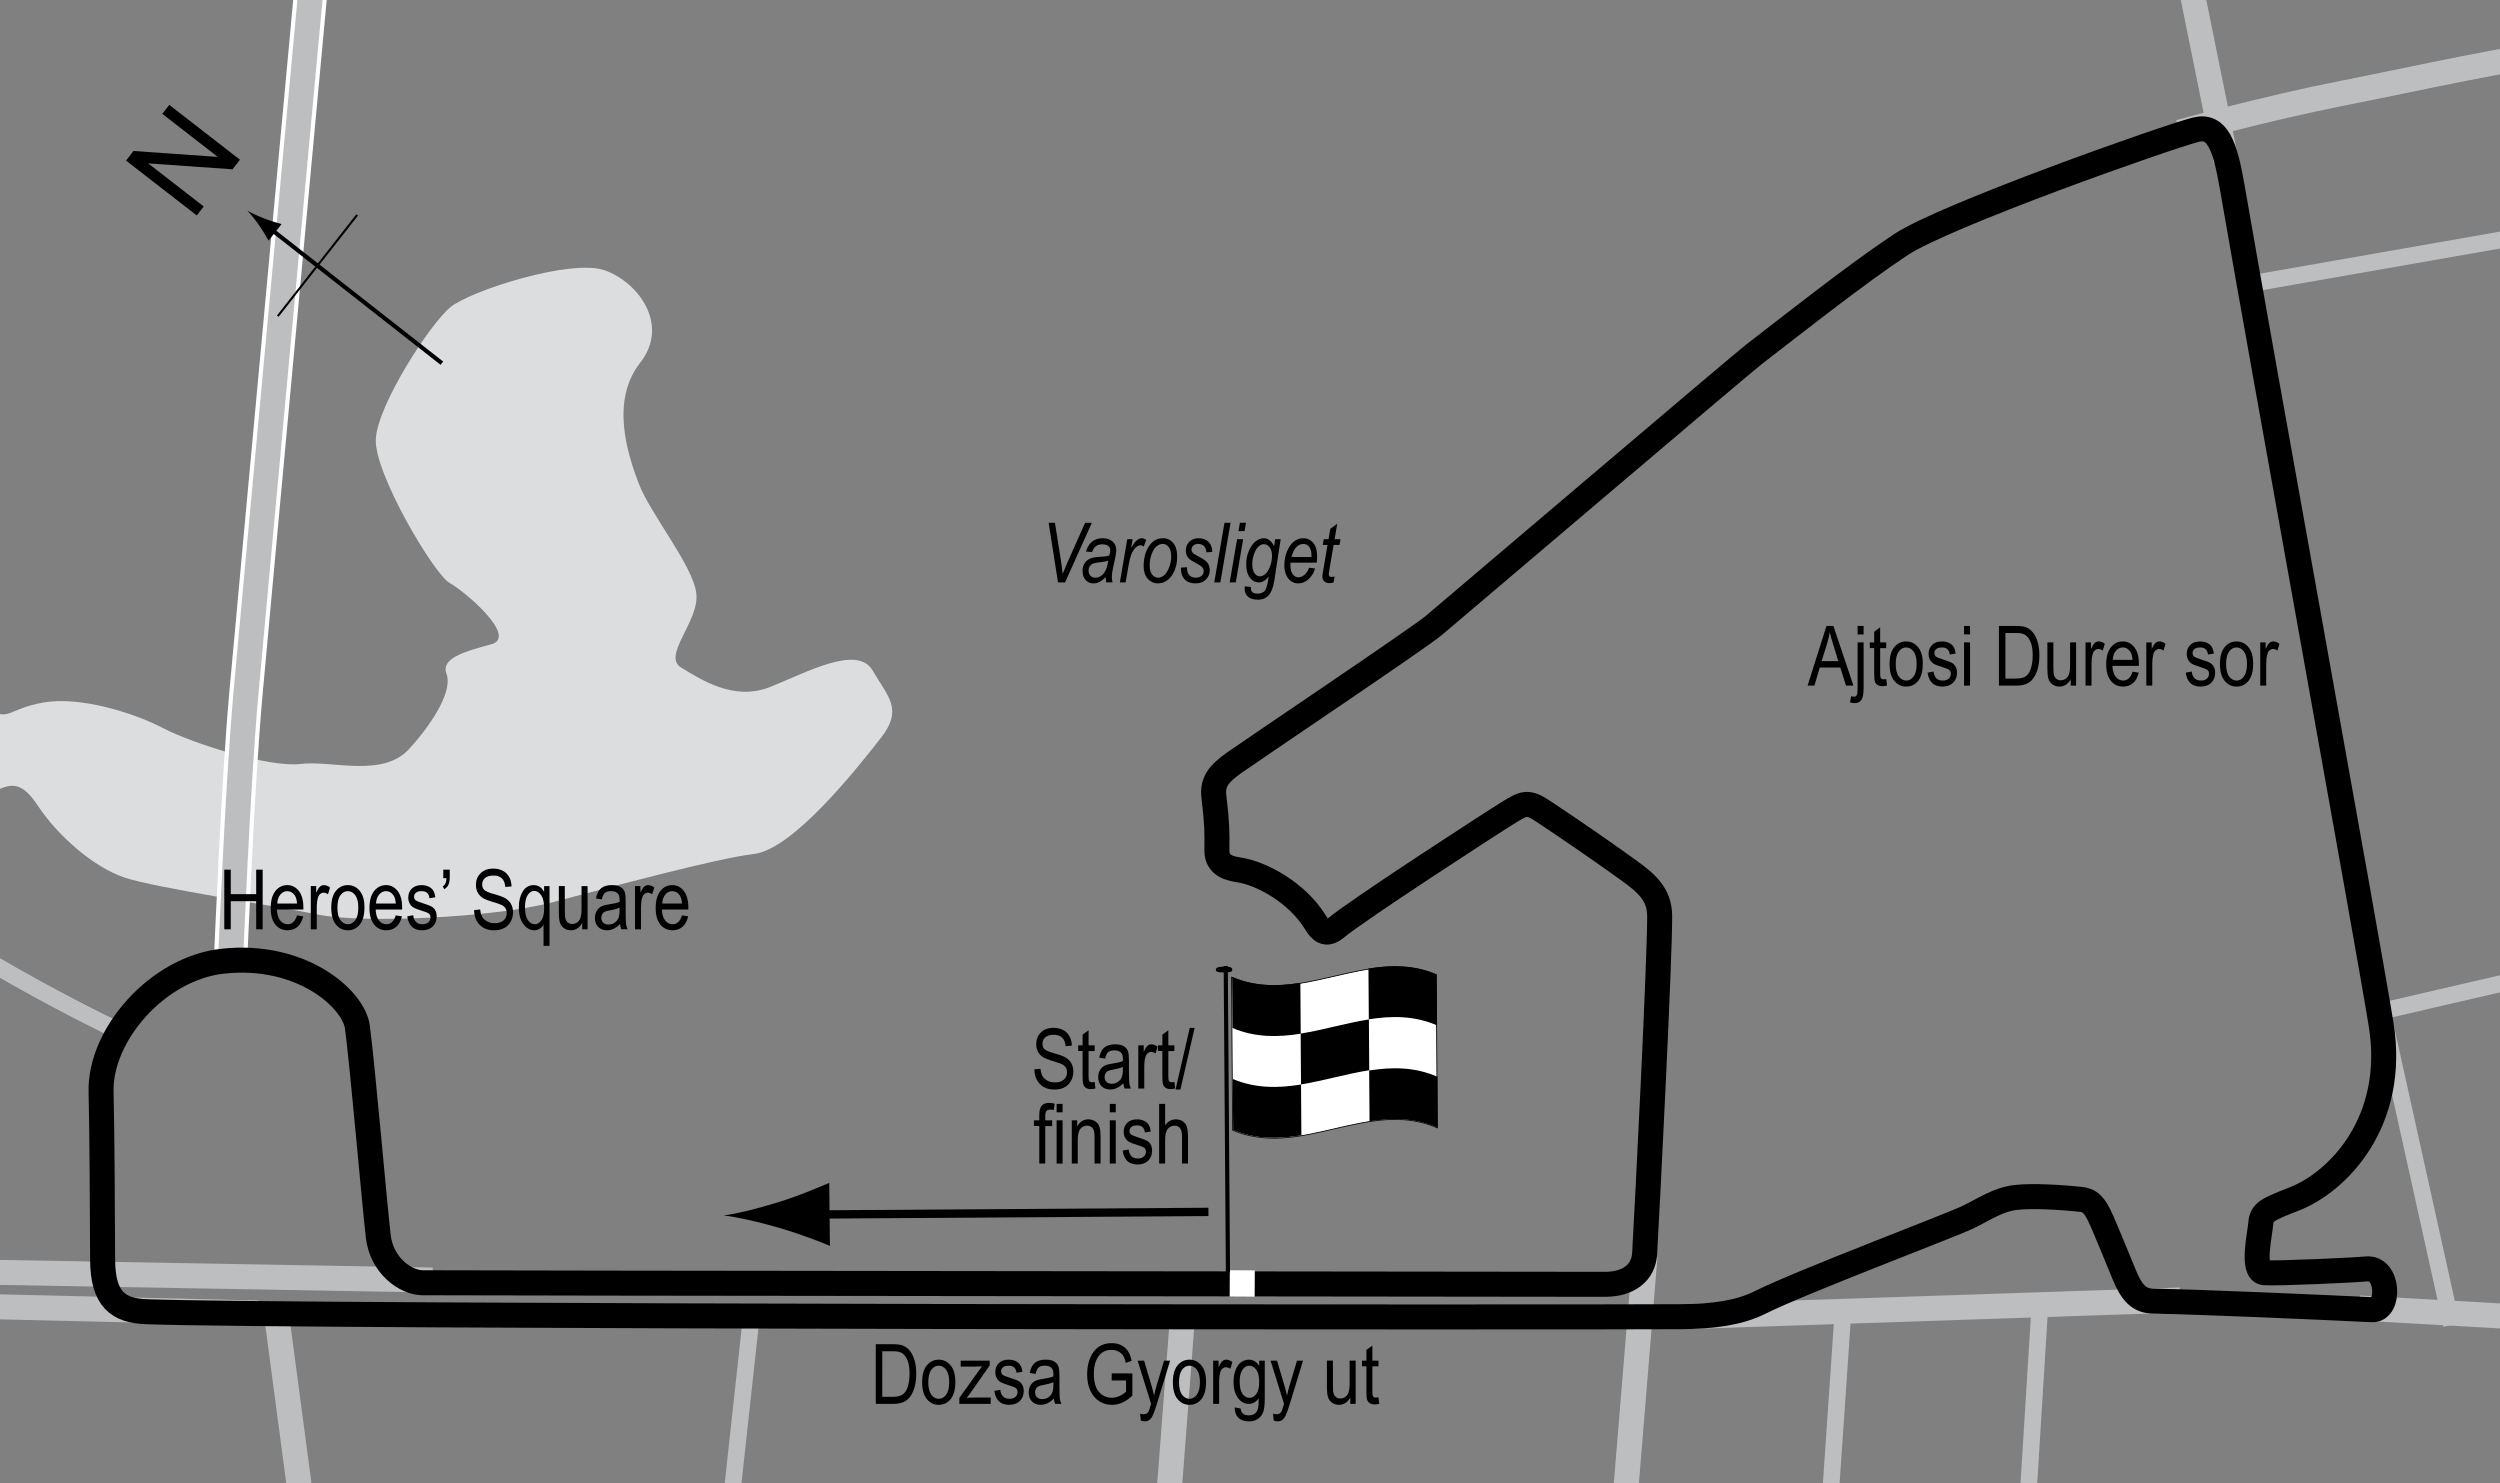 <?xml version="1.0" encoding="UTF-8"?> <!-- Generator: Adobe Illustrator 14.0.0, SVG Export Plug-In . SVG Version: 6.00 Build 43363) --> <svg xmlns="http://www.w3.org/2000/svg" xmlns:xlink="http://www.w3.org/1999/xlink" version="1.1" x="0px" y="0px" width="300px" height="177.966px" viewBox="0 0 300 177.966" xml:space="preserve"><rect x="0" y="0" width="300" height="177.966" fill="#808080" stroke="none"/> <g id="Water"> <path fill="#DCDDDE" d="M-19.896,76.236c6.01,2.683,13.578,2.461,15.979,4.343c2.4,1.882-0.664,2.495,2.212,4.32 c2.877,1.824,2.437,0.187,6.93-0.598c4.493-0.785,11.025,1.321,14.378,3.088c3.354,1.768,12.647,4.747,16.455,4.286 c3.808-0.461,9.865,1.703,13.059-1.822c3.195-3.526,5.171-7.145,4.465-8.991c-0.707-1.847,2.091-2.668,5.365-3.547 c3.273-0.879-3.186-6.375-4.997-7.363c-1.81-0.987-9.076-13.146-8.852-17.278c0.224-4.132,6.535-13.83,8.95-15.812 c2.416-1.983,14.501-5.86,18.54-4.417c4.038,1.443,7.794,6.541,4.239,11.076c-3.556,4.535-1.588,10.816-0.175,14.508 s6.502,9.836,6.906,13.168c0.403,3.332-4.162,7.505-1.818,8.913c2.343,1.406,6.287,4.068,10.664,2.331 c4.377-1.737,10.486-5.133,12.317-1.974s3.699,4.623,0.98,8.091c-2.719,3.468-10.458,13.338-15.217,13.915 c-4.759,0.576-17.378,4.035-24.402,5.852c-7.024,1.815-22.635,2.499-27.833,1.438c-5.2-1.061-19.462-3.198-23.233-4.431 c-3.771-1.233-8.097-5.057-10.461-8.633c-2.365-3.576-3.678-2.451-6.418-1.154c-2.74,1.297-16.721-4.495-19.828-8.223 s-4.729-7.154-3.474-8.755C-23.913,76.964-22.449,75.096-19.896,76.236z"></path> </g> <g id="Bridge"> <path fill="none" stroke="#BCBEC0" stroke-width="3" d="M51.903,153.607"></path> <path fill="none" stroke="#FFFFFF" stroke-width="4" d="M27.67,115.23c0,0,0.848-20.938,1.834-31.918 C30.489,72.331,38.75-16.813,38.75-16.813"></path> <path fill="none" stroke="#BCBEC0" stroke-width="3" d="M59.706-37.869"></path> <path fill="none" stroke="#BCBEC0" stroke-width="2" d="M90.171,157.877"></path> <path fill="none" stroke="#BCBEC0" stroke-width="2" d="M-35.396,82.622c0,0,3.014,8.716,15.579,19.838 s33.904,21.181,33.904,21.181"></path> </g> <g id="Sideroads"> <line fill="none" stroke="#BCBEC0" stroke-width="3" x1="267.129" y1="19.286" x2="258.266" y2="-24.514"></line> <path fill="none" stroke="#BCBEC0" stroke-width="3" d="M261.551,15.866c0,0,10.163-2.833,19.556-4.683 c9.392-1.85,21-4.501,25.956-4.746"></path> <line fill="none" stroke="#BCBEC0" stroke-width="3" x1="31.014" y1="157.562" x2="-10.774" y2="156.566"></line> <line fill="none" stroke="#BCBEC0" stroke-width="3" x1="51.903" y1="153.607" x2="-14.836" y2="152.428"></line> <path fill="none" stroke="#BCBEC0" stroke-width="3" d="M27.67,115.23c0,0,0.848-20.938,1.834-31.918 C30.489,72.331,38.75-16.813,38.75-16.813"></path> <line fill="none" stroke="#BCBEC0" stroke-width="3" x1="59.706" y1="-37.869" x2="221.513" y2="-57.458"></line> <line fill="none" stroke="#BCBEC0" stroke-width="3" x1="33.163" y1="157.657" x2="39.192" y2="203.047"></line> <line fill="none" stroke="#BCBEC0" stroke-width="3" x1="197.398" y1="150.773" x2="185.018" y2="301.492"></line> <line fill="none" stroke="#BCBEC0" stroke-width="3" x1="141.872" y1="158.385" x2="132.979" y2="274.672"></line> <line fill="none" stroke="#BCBEC0" stroke-width="3" x1="202.544" y1="157.985" x2="261.601" y2="155.999"></line> <line fill="none" stroke="#BCBEC0" stroke-width="3" x1="283.085" y1="156.959" x2="303.166" y2="158.089"></line> <line fill="none" stroke="#BCBEC0" stroke-width="2" x1="285.165" y1="118.244" x2="294.194" y2="158.998"></line> <line fill="none" stroke="#BCBEC0" stroke-width="2" x1="342.76" y1="108.146" x2="285.547" y2="121.403"></line> <line fill="none" stroke="#BCBEC0" stroke-width="2" x1="332.244" y1="121.009" x2="313.539" y2="21.68"></line> <line fill="none" stroke="#BCBEC0" stroke-width="2" x1="319.159" y1="25.451" x2="269.812" y2="34.096"></line> <line fill="none" stroke="#BCBEC0" stroke-width="2" x1="365.197" y1="61.545" x2="322.365" y2="69.581"></line> <line fill="none" stroke="#BCBEC0" stroke-width="2" x1="343.847" y1="42.584" x2="318.762" y2="48.648"></line> <line fill="none" stroke="#BCBEC0" stroke-width="2" x1="244.781" y1="156.788" x2="239.892" y2="235.553"></line> <line fill="none" stroke="#BCBEC0" stroke-width="2" x1="221.163" y1="157.333" x2="213.515" y2="269.194"></line> <line fill="none" stroke="#BCBEC0" stroke-width="2" x1="256.774" y1="213.208" x2="192.109" y2="208.572"></line> <line fill="none" stroke="#BCBEC0" stroke-width="2" x1="90.171" y1="157.877" x2="82.146" y2="231.323"></line> <line fill="none" stroke="#BCBEC0" stroke-width="2" x1="243.105" y1="232.67" x2="190.558" y2="229.595"></line> <line fill="none" stroke="#BCBEC0" stroke-width="2" x1="216.829" y1="268.615" x2="187.564" y2="266.639"></line> <line fill="none" stroke="#BCBEC0" stroke-width="2" x1="143.727" y1="279.603" x2="186.53" y2="284.571"></line> <path fill="none" stroke="#BCBEC0" stroke-width="2" d="M-35.396,82.622c0,0,3.014,8.716,15.579,19.838 s33.904,21.181,33.904,21.181"></path> </g> <g id="Circuit"> <path fill="none" stroke="#000000" stroke-width="3" d="M12.129,131c0.131,5.505,0.156,14.523,0.185,20.16 c0.025,4.776,1.87,6.123,5.268,6.247c17.853,0.645,172.968,0.677,184.075,0.596c3.915-0.028,7.024-0.449,9.502-1.686 c5.132-2.557,22.877-9.224,25.063-10.289c1.895-0.925,3.533-2.074,5.639-2.33c2.106-0.256,5.789,0.011,7.772,0.217 c1.175,0.12,1.725,0.637,2.583,2.581c0.575,1.301,2.184,5.224,2.699,6.484c0.891,2.172,1.79,3.113,3.408,3.148 c6.666,0.143,19.764,0.723,26.347,1.038c2.165,0.104,2.037-5.231-0.771-4.892c-1.032,0.125-10.634,0.571-12.188,0.451 c-1.572-0.12-0.506-4.716-0.411-5.96c0.105-1.349,0.837-1.646,4.015-2.89c5.27-2.063,12.302-9.31,10.418-20.953 c-1.69-10.448-14.267-79.589-17.854-100.405c-0.863-5.003-1.758-7.618-4.403-6.946c-3.57,0.908-30.094,10.292-35.369,13.78 c-5.276,3.487-13.348,9.866-17.637,13.175c-1.669,1.288-36.819,31.201-38.438,32.551c-1.834,1.528-21.979,15.066-23.891,16.426 c-1.913,1.359-2.684,2.343-2.472,4.098c0.392,3.235,0.382,4.275,0.362,6.426c-0.012,1.367,0.789,2.101,2.6,2.356 c2.768,0.391,7.042,2.768,9.186,6.248c0.654,1.064,1.279,1.745,2.519,0.705c2.52-2.114,18.877-12.732,20.701-13.844 c1.824-1.11,2.258-1.394,4.138-0.144c3.551,2.36,6.917,4.682,10.169,7.019c2.232,1.605,3.797,2.93,3.816,5.533 c0.035,4.952-1.45,34.359-1.803,40.52c-0.134,2.331-1.955,3.71-4.806,3.699c-3.904-0.016-138.286-0.146-141.853-0.188 c-2.015-0.025-4.875-2.021-5.299-5.533c-0.425-3.509-1.879-20.428-2.512-25.159c-0.446-3.333-6.661-8.927-16.151-7.897 C18.876,116.196,11.965,124.202,12.129,131z"></path> </g> <g id="Startline"> <line fill="none" stroke="#FFFFFF" stroke-width="3" x1="149.059" y1="155.601" x2="149.076" y2="152.438"></line> </g> <g id="Flag"> <g> <g> <path fill="#FFFFFF" stroke="#000000" stroke-width="0.1" d="M172.476,135.342c-8.188-3.576-16.374,3.752-24.561,0.284 c-0.043-6.123-0.087-12.248-0.13-18.372c8.188,3.584,16.375-3.744,24.563-0.28C172.39,123.096,172.433,129.219,172.476,135.342z"></path> <path d="M156.087,124.041c-2.729,0.438-5.459,0.479-8.188-0.683c-0.015-2.041-0.029-4.083-0.043-6.124 c2.729,1.173,5.458,1.142,8.187,0.708C156.057,119.975,156.073,122.008,156.087,124.041z"></path> <path d="M156.166,136.238c-2.729,0.446-5.46,0.502-8.189-0.637c-0.014-2.04-0.028-4.081-0.042-6.122 c2.73,1.151,5.458,1.104,8.188,0.663C156.137,132.175,156.151,134.207,156.166,136.238z"></path> <path d="M164.31,128.428c-2.729,0.426-5.46,1.261-8.189,1.701c-0.014-2.032-0.028-4.065-0.042-6.099 c2.729-0.437,5.46-1.271,8.189-1.7C164.282,124.362,164.296,126.396,164.31,128.428z"></path> <path d="M172.534,135.334c-2.729-1.21-5.46-1.201-8.189-0.779c-0.015-2.032-0.028-4.063-0.043-6.096 c2.729-0.427,5.46-0.443,8.189,0.753C172.505,131.253,172.519,133.293,172.534,135.334z"></path> <path d="M172.446,123.045c-2.729-1.184-5.459-1.157-8.188-0.728c-0.015-2.032-0.029-4.064-0.044-6.097 c2.729-0.434,5.46-0.466,8.189,0.706C172.417,118.966,172.431,121.005,172.446,123.045z"></path> </g> </g> <line fill="#FFFFFF" stroke="#000000" stroke-width="0.5" x1="147.089" y1="115.924" x2="147.354" y2="152.688"></line> <path d="M147.872,116.361c0.002,0.193-0.076,0.327-0.958,0.335c-0.881,0.005-1.007-0.127-1.011-0.321 c0.001-0.195,0.125-0.377,1.006-0.382C147.79,115.986,147.872,116.166,147.872,116.361z"></path> <g> <line fill="none" stroke="#000000" x1="145.009" y1="145.428" x2="97.011" y2="145.745"></line> <path d="M93.453,144.245c2.473-0.772,4.077-1.479,6.056-2.3l0.081,7.563c-0.715-0.329-3.618-1.45-6.104-2.172 c-2.664-0.772-5.077-1.298-6.638-1.479C88.405,145.647,90.81,145.073,93.453,144.245z"></path> </g> </g> <g id="North"> <g> <g> <g> <line fill="none" stroke="#000000" stroke-width="0.5" x1="53.023" y1="43.582" x2="32.338" y2="27.365"></line> <path d="M31.093,27.039c0.496,0.707,0.777,1.219,1.135,1.838l1.557-1.984c-0.257-0.059-1.251-0.352-2.056-0.664 c-0.861-0.336-1.605-0.688-2.056-0.957C30.042,25.644,30.561,26.283,31.093,27.039z"></path> </g> </g> </g> <line fill="none" stroke="#000000" stroke-width="0.25" x1="33.335" y1="37.937" x2="42.86" y2="25.791"></line> <g> <path d="M23.611,25.852l-8.484-6.58l0.893-1.152l10.118,0.709l-6.661-5.166l0.834-1.077l8.484,6.58l-0.893,1.152l-10.123-0.714 l6.667,5.17L23.611,25.852z"></path> </g> </g> <g id="Labels"> <g> <path d="M26.915,111.517v-7.158h0.776v2.939h3.052v-2.939h0.776v7.158h-0.776v-3.374h-3.052v3.374H26.915z"></path> <path d="M35.64,109.847l0.742,0.112c-0.124,0.553-0.348,0.971-0.672,1.252c-0.323,0.282-0.725,0.422-1.203,0.422 c-0.603,0-1.09-0.229-1.463-0.686c-0.372-0.458-0.559-1.117-0.559-1.98c0-0.895,0.188-1.578,0.564-2.048 c0.375-0.47,0.852-0.706,1.428-0.706c0.55,0,1.009,0.231,1.377,0.693s0.552,1.131,0.552,2.007l-0.005,0.234h-3.174 c0.029,0.583,0.164,1.022,0.405,1.318s0.534,0.444,0.879,0.444C35.052,110.912,35.428,110.557,35.64,109.847z M33.272,108.426 h2.373c-0.032-0.449-0.129-0.785-0.288-1.006c-0.231-0.322-0.525-0.483-0.884-0.483c-0.322,0-0.598,0.134-0.825,0.403 S33.294,107.971,33.272,108.426z"></path> <path d="M37.295,111.517v-5.186h0.649v0.786c0.166-0.365,0.318-0.606,0.457-0.725c0.138-0.119,0.293-0.178,0.466-0.178 c0.241,0,0.486,0.094,0.737,0.283l-0.244,0.815c-0.179-0.127-0.354-0.19-0.522-0.19c-0.153,0-0.293,0.054-0.42,0.161 s-0.217,0.257-0.269,0.449c-0.091,0.335-0.137,0.692-0.137,1.069v2.715H37.295z"></path> <path d="M39.751,108.924c0-0.895,0.188-1.571,0.564-2.026c0.375-0.456,0.852-0.684,1.428-0.684c0.566,0,1.04,0.228,1.421,0.684 s0.571,1.113,0.571,1.973c0,0.931-0.188,1.625-0.562,2.08s-0.852,0.684-1.431,0.684c-0.569,0-1.044-0.229-1.424-0.686 C39.941,110.491,39.751,109.816,39.751,108.924z M40.489,108.922c0,0.671,0.122,1.171,0.366,1.499s0.547,0.491,0.908,0.491 c0.339,0,0.629-0.166,0.871-0.496c0.243-0.331,0.364-0.829,0.364-1.494c0-0.668-0.122-1.166-0.366-1.494s-0.547-0.491-0.908-0.491 c-0.342,0-0.633,0.165-0.874,0.494S40.489,108.257,40.489,108.922z"></path> <path d="M47.491,109.847l0.742,0.112c-0.124,0.553-0.348,0.971-0.671,1.252c-0.324,0.282-0.726,0.422-1.204,0.422 c-0.603,0-1.09-0.229-1.462-0.686c-0.373-0.458-0.56-1.117-0.56-1.98c0-0.895,0.188-1.578,0.563-2.048 c0.377-0.47,0.853-0.706,1.429-0.706c0.55,0,1.009,0.231,1.377,0.693s0.552,1.131,0.552,2.007l-0.005,0.234h-3.174 c0.029,0.583,0.164,1.022,0.405,1.318s0.534,0.444,0.879,0.444C46.903,110.912,47.279,110.557,47.491,109.847z M45.123,108.426 h2.373c-0.032-0.449-0.129-0.785-0.288-1.006c-0.231-0.322-0.525-0.483-0.884-0.483c-0.322,0-0.598,0.134-0.825,0.403 S45.145,107.971,45.123,108.426z"></path> <path d="M48.868,109.964l0.718-0.137c0.042,0.366,0.157,0.639,0.346,0.816c0.188,0.179,0.438,0.268,0.75,0.268 c0.313,0,0.554-0.077,0.724-0.232c0.171-0.155,0.256-0.351,0.256-0.588c0-0.205-0.073-0.365-0.22-0.479 c-0.101-0.078-0.345-0.176-0.732-0.293c-0.56-0.172-0.935-0.319-1.123-0.439s-0.335-0.282-0.439-0.483s-0.156-0.431-0.156-0.688 c0-0.443,0.142-0.802,0.425-1.079s0.676-0.415,1.177-0.415c0.315,0,0.594,0.057,0.832,0.171c0.24,0.114,0.423,0.267,0.55,0.459 s0.215,0.467,0.264,0.825l-0.703,0.117c-0.065-0.566-0.373-0.85-0.923-0.85c-0.313,0-0.545,0.063-0.698,0.187 c-0.153,0.125-0.229,0.285-0.229,0.479c0,0.191,0.073,0.342,0.22,0.453c0.089,0.064,0.35,0.168,0.783,0.311 c0.597,0.189,0.982,0.34,1.157,0.453s0.312,0.266,0.409,0.46c0.097,0.194,0.146,0.425,0.146,0.692 c0,0.496-0.157,0.897-0.471,1.203c-0.314,0.307-0.743,0.46-1.287,0.46C49.622,111.634,49.031,111.078,48.868,109.964z"></path> <path d="M53.194,105.384v-1.025h0.776v0.806c0,0.462-0.056,0.804-0.166,1.025s-0.276,0.392-0.498,0.513l-0.176-0.342 c0.283-0.143,0.431-0.469,0.444-0.977H53.194z"></path> <path d="M56.89,109.212l0.732-0.078c0.039,0.394,0.128,0.701,0.266,0.92c0.139,0.22,0.337,0.396,0.594,0.53s0.547,0.2,0.869,0.2 c0.462,0,0.821-0.113,1.076-0.338c0.256-0.226,0.384-0.519,0.384-0.88c0-0.211-0.046-0.396-0.14-0.553 c-0.092-0.158-0.232-0.287-0.42-0.388c-0.187-0.101-0.591-0.243-1.213-0.427c-0.554-0.165-0.947-0.33-1.182-0.496 s-0.417-0.377-0.547-0.632s-0.195-0.544-0.195-0.867c0-0.58,0.188-1.053,0.562-1.421s0.879-0.552,1.514-0.552 c0.437,0,0.817,0.086,1.146,0.259c0.326,0.172,0.58,0.42,0.762,0.742c0.18,0.322,0.277,0.702,0.29,1.138l-0.747,0.068 c-0.039-0.465-0.178-0.811-0.418-1.035c-0.238-0.225-0.575-0.337-1.008-0.337c-0.439,0-0.774,0.099-1.006,0.295 s-0.347,0.452-0.347,0.764c0,0.29,0.085,0.514,0.254,0.674c0.169,0.159,0.55,0.321,1.143,0.484c0.579,0.16,0.985,0.299,1.22,0.417 c0.358,0.183,0.628,0.423,0.811,0.721c0.183,0.298,0.274,0.653,0.274,1.066c0,0.41-0.096,0.783-0.288,1.119 c-0.192,0.337-0.453,0.593-0.783,0.769c-0.331,0.175-0.729,0.263-1.194,0.263c-0.726,0-1.305-0.218-1.735-0.654 C57.13,110.549,56.907,109.958,56.89,109.212z"></path> <path d="M65.225,113.504v-2.539c-0.114,0.199-0.272,0.36-0.476,0.483c-0.204,0.124-0.408,0.186-0.613,0.186 c-0.508,0-0.947-0.241-1.318-0.723s-0.557-1.161-0.557-2.036c0-0.762,0.156-1.396,0.469-1.902s0.755-0.759,1.328-0.759 c0.264,0,0.498,0.067,0.703,0.203s0.383,0.338,0.532,0.608v-0.693h0.649v7.173H65.225z M62.999,108.91 c0,0.674,0.117,1.176,0.352,1.506s0.515,0.496,0.84,0.496c0.29,0,0.547-0.159,0.771-0.476s0.337-0.79,0.337-1.418 c0-0.713-0.118-1.243-0.354-1.589c-0.236-0.347-0.518-0.52-0.843-0.52c-0.296,0-0.554,0.162-0.774,0.486 C63.109,107.717,62.999,108.223,62.999,108.91z"></path> <path d="M69.864,111.517v-0.762c-0.166,0.293-0.361,0.513-0.586,0.659s-0.479,0.22-0.762,0.22c-0.335,0-0.622-0.09-0.859-0.271 s-0.396-0.409-0.476-0.686c-0.08-0.277-0.12-0.654-0.12-1.133v-3.213h0.718v2.876c0,0.534,0.027,0.891,0.08,1.072 c0.055,0.181,0.153,0.326,0.299,0.435c0.145,0.109,0.31,0.164,0.495,0.164c0.345,0,0.628-0.142,0.85-0.425 c0.188-0.244,0.283-0.692,0.283-1.343v-2.778h0.723v5.186H69.864z"></path> <path d="M74.41,110.877c-0.241,0.25-0.491,0.439-0.752,0.566s-0.53,0.19-0.811,0.19c-0.442,0-0.796-0.133-1.06-0.4 s-0.396-0.626-0.396-1.079c0-0.299,0.062-0.565,0.186-0.796s0.293-0.412,0.508-0.542s0.54-0.226,0.977-0.288 c0.586-0.086,1.016-0.188,1.289-0.308l0.005-0.225c0-0.355-0.063-0.604-0.19-0.747c-0.179-0.208-0.454-0.313-0.825-0.313 c-0.335,0-0.586,0.069-0.752,0.208s-0.288,0.4-0.366,0.783l-0.708-0.117c0.101-0.557,0.306-0.962,0.612-1.216 c0.309-0.254,0.748-0.381,1.321-0.381c0.446,0,0.796,0.084,1.05,0.251s0.414,0.375,0.48,0.623 c0.067,0.248,0.101,0.609,0.101,1.084v1.172c0,0.82,0.016,1.337,0.046,1.55c0.031,0.213,0.093,0.421,0.184,0.623h-0.752 C74.481,111.338,74.432,111.125,74.41,110.877z M74.351,108.915c-0.264,0.13-0.656,0.241-1.177,0.332 c-0.303,0.052-0.515,0.111-0.635,0.178s-0.214,0.161-0.28,0.283c-0.067,0.122-0.101,0.263-0.101,0.422 c0,0.248,0.076,0.445,0.229,0.593s0.364,0.222,0.635,0.222c0.257,0,0.49-0.067,0.701-0.2c0.209-0.133,0.366-0.312,0.471-0.535 s0.156-0.548,0.156-0.974V108.915z"></path> <path d="M76.202,111.517v-5.186h0.649v0.786c0.166-0.365,0.318-0.606,0.457-0.725c0.138-0.119,0.293-0.178,0.466-0.178 c0.241,0,0.486,0.094,0.737,0.283l-0.244,0.815c-0.179-0.127-0.354-0.19-0.522-0.19c-0.153,0-0.293,0.054-0.42,0.161 s-0.217,0.257-0.269,0.449c-0.091,0.335-0.137,0.692-0.137,1.069v2.715H76.202z"></path> <path d="M81.836,109.847l0.742,0.112c-0.124,0.553-0.348,0.971-0.671,1.252c-0.324,0.282-0.726,0.422-1.204,0.422 c-0.603,0-1.09-0.229-1.462-0.686c-0.373-0.458-0.56-1.117-0.56-1.98c0-0.895,0.188-1.578,0.563-2.048 c0.377-0.47,0.853-0.706,1.429-0.706c0.55,0,1.009,0.231,1.377,0.693s0.552,1.131,0.552,2.007l-0.005,0.234h-3.174 c0.029,0.583,0.164,1.022,0.405,1.318s0.534,0.444,0.879,0.444C81.249,110.912,81.625,110.557,81.836,109.847z M79.468,108.426 h2.373c-0.032-0.449-0.129-0.785-0.288-1.006c-0.231-0.322-0.525-0.483-0.884-0.483c-0.322,0-0.598,0.134-0.825,0.403 S79.491,107.971,79.468,108.426z"></path> </g> <g> <path d="M124.124,128.32l0.732-0.078c0.039,0.394,0.128,0.7,0.267,0.921c0.138,0.219,0.336,0.396,0.593,0.529s0.547,0.2,0.869,0.2 c0.462,0,0.821-0.112,1.077-0.339c0.255-0.226,0.383-0.519,0.383-0.879c0-0.211-0.047-0.396-0.139-0.553 c-0.094-0.158-0.233-0.287-0.42-0.389c-0.188-0.1-0.592-0.242-1.214-0.426c-0.554-0.165-0.947-0.33-1.182-0.496 s-0.417-0.377-0.547-0.633c-0.13-0.255-0.195-0.544-0.195-0.866c0-0.579,0.188-1.054,0.562-1.421s0.879-0.552,1.514-0.552 c0.437,0,0.818,0.087,1.145,0.259c0.328,0.172,0.582,0.42,0.762,0.742c0.182,0.322,0.278,0.701,0.291,1.138l-0.747,0.068 c-0.039-0.466-0.179-0.811-0.417-1.035c-0.24-0.225-0.576-0.337-1.009-0.337c-0.439,0-0.774,0.099-1.006,0.295 c-0.231,0.197-0.347,0.452-0.347,0.765c0,0.29,0.085,0.515,0.254,0.674s0.55,0.321,1.143,0.484c0.579,0.16,0.985,0.3,1.22,0.417 c0.358,0.184,0.628,0.424,0.811,0.721c0.183,0.298,0.274,0.652,0.274,1.066c0,0.409-0.096,0.782-0.288,1.119 c-0.192,0.336-0.453,0.592-0.784,0.768c-0.33,0.176-0.728,0.264-1.193,0.264c-0.726,0-1.305-0.219-1.736-0.654 C124.364,129.657,124.141,129.065,124.124,128.32z"></path> <path d="M131.355,129.839l0.098,0.776c-0.198,0.052-0.378,0.078-0.537,0.078c-0.251,0-0.452-0.05-0.605-0.149 c-0.153-0.099-0.258-0.234-0.314-0.407c-0.058-0.173-0.086-0.517-0.086-1.03v-2.983h-0.527v-0.684h0.527v-1.284l0.718-0.527v1.812 h0.728v0.684h-0.728v3.032c0,0.279,0.021,0.461,0.063,0.542c0.062,0.117,0.178,0.176,0.347,0.176 C131.119,129.873,131.226,129.862,131.355,129.839z"></path> <path d="M134.803,129.985c-0.241,0.25-0.491,0.439-0.752,0.566s-0.53,0.19-0.811,0.19c-0.442,0-0.796-0.134-1.06-0.4 s-0.396-0.626-0.396-1.079c0-0.299,0.062-0.564,0.186-0.796s0.293-0.411,0.508-0.542s0.54-0.227,0.977-0.288 c0.586-0.086,1.016-0.188,1.289-0.308l0.005-0.225c0-0.355-0.063-0.604-0.19-0.747c-0.179-0.208-0.454-0.313-0.825-0.313 c-0.335,0-0.586,0.069-0.752,0.208c-0.166,0.14-0.288,0.4-0.366,0.783l-0.708-0.117c0.101-0.557,0.306-0.962,0.612-1.216 c0.309-0.254,0.748-0.381,1.321-0.381c0.446,0,0.796,0.084,1.05,0.251c0.254,0.168,0.414,0.375,0.48,0.623 c0.067,0.248,0.101,0.609,0.101,1.084v1.172c0,0.82,0.016,1.337,0.046,1.551c0.031,0.213,0.093,0.42,0.184,0.622h-0.752 C134.874,130.446,134.825,130.233,134.803,129.985z M134.744,128.022c-0.264,0.131-0.656,0.24-1.177,0.332 c-0.303,0.053-0.515,0.111-0.635,0.178c-0.12,0.067-0.214,0.162-0.28,0.283c-0.067,0.123-0.101,0.264-0.101,0.423 c0,0.247,0.076,0.445,0.229,0.593c0.153,0.148,0.364,0.223,0.635,0.223c0.257,0,0.49-0.066,0.701-0.2 c0.209-0.134,0.366-0.312,0.471-0.534c0.104-0.224,0.156-0.549,0.156-0.975V128.022z"></path> <path d="M136.595,130.625v-5.186h0.649v0.786c0.166-0.365,0.318-0.606,0.457-0.725c0.138-0.119,0.293-0.179,0.466-0.179 c0.241,0,0.486,0.095,0.737,0.283l-0.244,0.815c-0.179-0.127-0.354-0.19-0.522-0.19c-0.153,0-0.293,0.054-0.42,0.161 s-0.217,0.258-0.269,0.449c-0.091,0.336-0.137,0.691-0.137,1.069v2.715H136.595z"></path> <path d="M140.926,129.839l0.098,0.776c-0.198,0.052-0.378,0.078-0.537,0.078c-0.251,0-0.452-0.05-0.605-0.149 c-0.153-0.099-0.258-0.234-0.314-0.407c-0.058-0.173-0.086-0.517-0.086-1.03v-2.983h-0.527v-0.684h0.527v-1.284l0.718-0.527v1.812 h0.728v0.684h-0.728v3.032c0,0.279,0.021,0.461,0.063,0.542c0.062,0.117,0.178,0.176,0.347,0.176 C140.689,129.873,140.796,129.862,140.926,129.839z"></path> <path d="M141.068,130.742l1.7-7.397h0.587l-1.706,7.397H141.068z"></path> <path d="M124.713,139.625v-4.502h-0.64v-0.684h0.64v-0.552c0-0.406,0.042-0.712,0.127-0.916c0.085-0.203,0.215-0.358,0.39-0.466 s0.394-0.161,0.658-0.161c0.206,0,0.431,0.031,0.676,0.093l-0.107,0.762c-0.149-0.032-0.291-0.049-0.425-0.049 c-0.215,0-0.369,0.056-0.461,0.169c-0.094,0.111-0.14,0.326-0.14,0.642v0.479h0.83v0.684h-0.83v4.502H124.713z"></path> <path d="M126.793,133.478v-1.011h0.718v1.011H126.793z M126.793,139.625v-5.186h0.718v5.186H126.793z"></path> <path d="M128.614,139.625v-5.186h0.649v0.732c0.156-0.284,0.347-0.497,0.572-0.638c0.227-0.142,0.485-0.212,0.778-0.212 c0.227,0,0.438,0.045,0.631,0.134c0.193,0.09,0.35,0.207,0.468,0.352c0.119,0.146,0.207,0.334,0.266,0.564 s0.088,0.586,0.088,1.064v3.188h-0.718v-3.157c0-0.382-0.032-0.66-0.098-0.836s-0.167-0.313-0.306-0.408 c-0.138-0.097-0.298-0.145-0.48-0.145c-0.345,0-0.62,0.129-0.825,0.387c-0.205,0.257-0.308,0.698-0.308,1.324v2.835H128.614z"></path> <path d="M133.175,133.478v-1.011h0.718v1.011H133.175z M133.175,139.625v-5.186h0.718v5.186H133.175z"></path> <path d="M134.718,138.072l0.718-0.137c0.042,0.366,0.157,0.639,0.346,0.816c0.188,0.179,0.438,0.268,0.75,0.268 c0.313,0,0.554-0.077,0.724-0.231c0.171-0.155,0.256-0.352,0.256-0.589c0-0.205-0.073-0.364-0.22-0.479 c-0.101-0.078-0.345-0.176-0.732-0.293c-0.56-0.173-0.935-0.319-1.123-0.439s-0.335-0.282-0.439-0.483s-0.156-0.432-0.156-0.688 c0-0.442,0.142-0.802,0.425-1.079s0.676-0.415,1.177-0.415c0.315,0,0.594,0.058,0.832,0.171c0.24,0.113,0.423,0.268,0.55,0.459 s0.215,0.467,0.264,0.825l-0.703,0.117c-0.065-0.566-0.373-0.85-0.923-0.85c-0.313,0-0.545,0.063-0.698,0.187 c-0.153,0.125-0.229,0.285-0.229,0.479c0,0.191,0.073,0.343,0.22,0.452c0.089,0.064,0.35,0.169,0.783,0.312 c0.597,0.189,0.982,0.341,1.157,0.452c0.175,0.113,0.312,0.266,0.409,0.461c0.097,0.193,0.146,0.424,0.146,0.691 c0,0.496-0.157,0.896-0.471,1.203c-0.314,0.307-0.743,0.46-1.287,0.46C135.472,139.742,134.881,139.186,134.718,138.072z"></path> <path d="M139.098,139.625v-7.158h0.718v2.568c0.169-0.237,0.36-0.416,0.573-0.534c0.214-0.119,0.449-0.179,0.706-0.179 c0.452,0,0.81,0.144,1.071,0.433c0.263,0.287,0.394,0.816,0.394,1.584v3.286h-0.718v-3.286c0-0.449-0.08-0.771-0.239-0.967 s-0.379-0.293-0.659-0.293c-0.313,0-0.578,0.125-0.799,0.376c-0.219,0.251-0.329,0.694-0.329,1.333v2.837H139.098z"></path> </g> <g> <path d="M105.096,168.463v-7.158h2.026c0.501,0,0.882,0.044,1.143,0.132c0.342,0.113,0.638,0.322,0.889,0.625 s0.446,0.685,0.586,1.145c0.14,0.461,0.21,1.008,0.21,1.639c0,0.811-0.119,1.498-0.356,2.063 c-0.237,0.565-0.543,0.966-0.915,1.201c-0.373,0.236-0.86,0.354-1.463,0.354H105.096z M105.872,167.618h1.25 c0.505,0,0.887-0.082,1.147-0.246c0.261-0.165,0.461-0.43,0.601-0.794c0.186-0.485,0.278-1.065,0.278-1.743 c0-0.727-0.099-1.297-0.295-1.711c-0.197-0.416-0.45-0.693-0.76-0.833c-0.208-0.095-0.539-0.142-0.991-0.142h-1.23V167.618z"></path> <path d="M110.657,165.87c0-0.895,0.188-1.57,0.563-2.026c0.377-0.456,0.853-0.684,1.429-0.684c0.566,0,1.04,0.228,1.421,0.684 s0.571,1.113,0.571,1.973c0,0.931-0.188,1.624-0.562,2.08s-0.852,0.684-1.431,0.684c-0.569,0-1.044-0.229-1.423-0.687 C110.847,167.437,110.657,166.763,110.657,165.87z M111.395,165.868c0,0.671,0.122,1.17,0.366,1.498s0.547,0.491,0.908,0.491 c0.339,0,0.629-0.165,0.872-0.496c0.242-0.331,0.363-0.829,0.363-1.493c0-0.668-0.122-1.166-0.366-1.494s-0.547-0.491-0.908-0.491 c-0.342,0-0.633,0.165-0.874,0.493C111.515,164.706,111.395,165.202,111.395,165.868z"></path> <path d="M115.12,168.463v-0.713l2.712-3.789c-0.31,0.02-0.581,0.029-0.816,0.029h-1.734v-0.713h3.481v0.581l-2.31,3.291 l-0.445,0.601c0.322-0.029,0.625-0.044,0.908-0.044h1.969v0.757H115.12z"></path> <path d="M119.314,166.91l0.718-0.137c0.042,0.366,0.157,0.639,0.346,0.816c0.188,0.179,0.438,0.268,0.75,0.268 c0.313,0,0.554-0.077,0.724-0.231c0.171-0.155,0.256-0.352,0.256-0.589c0-0.205-0.073-0.364-0.22-0.479 c-0.101-0.078-0.345-0.176-0.732-0.293c-0.56-0.173-0.935-0.319-1.123-0.439s-0.335-0.282-0.439-0.483s-0.156-0.432-0.156-0.688 c0-0.442,0.142-0.802,0.425-1.079s0.676-0.415,1.177-0.415c0.315,0,0.593,0.058,0.833,0.171c0.238,0.113,0.422,0.268,0.549,0.459 s0.215,0.467,0.264,0.825l-0.703,0.117c-0.065-0.566-0.373-0.85-0.923-0.85c-0.313,0-0.545,0.063-0.698,0.187 c-0.153,0.125-0.229,0.285-0.229,0.479c0,0.191,0.073,0.343,0.22,0.452c0.089,0.064,0.35,0.169,0.783,0.312 c0.597,0.189,0.982,0.341,1.157,0.452c0.175,0.113,0.312,0.266,0.409,0.461c0.097,0.193,0.146,0.424,0.146,0.691 c0,0.496-0.157,0.896-0.472,1.203c-0.313,0.307-0.742,0.46-1.286,0.46C120.068,168.58,119.478,168.023,119.314,166.91z"></path> <path d="M126.463,167.823c-0.241,0.25-0.491,0.439-0.752,0.566s-0.53,0.19-0.811,0.19c-0.442,0-0.796-0.134-1.06-0.4 s-0.396-0.626-0.396-1.079c0-0.299,0.062-0.564,0.186-0.796s0.293-0.411,0.508-0.542s0.54-0.227,0.977-0.288 c0.586-0.086,1.016-0.188,1.289-0.308l0.005-0.225c0-0.355-0.063-0.604-0.19-0.747c-0.179-0.208-0.454-0.313-0.825-0.313 c-0.335,0-0.586,0.069-0.752,0.208c-0.166,0.14-0.288,0.4-0.366,0.783l-0.708-0.117c0.101-0.557,0.306-0.962,0.612-1.216 c0.309-0.254,0.748-0.381,1.321-0.381c0.446,0,0.796,0.084,1.05,0.251c0.254,0.168,0.414,0.375,0.48,0.623 c0.067,0.248,0.101,0.609,0.101,1.084v1.172c0,0.82,0.016,1.337,0.046,1.551c0.031,0.213,0.093,0.42,0.184,0.622h-0.752 C126.534,168.284,126.485,168.071,126.463,167.823z M126.404,165.86c-0.264,0.131-0.656,0.24-1.177,0.332 c-0.303,0.053-0.515,0.111-0.635,0.178c-0.12,0.067-0.214,0.162-0.28,0.283c-0.067,0.123-0.101,0.264-0.101,0.423 c0,0.247,0.076,0.445,0.229,0.593c0.153,0.148,0.364,0.223,0.635,0.223c0.257,0,0.49-0.066,0.701-0.2 c0.209-0.134,0.366-0.312,0.471-0.534c0.104-0.224,0.156-0.549,0.156-0.975V165.86z"></path> <path d="M133.401,165.655v-0.845l2.485-0.005v2.661c-0.381,0.371-0.774,0.65-1.182,0.837c-0.407,0.188-0.825,0.281-1.255,0.281 c-0.573,0-1.084-0.143-1.533-0.43s-0.805-0.705-1.067-1.256c-0.262-0.551-0.393-1.212-0.393-1.984 c0-0.781,0.132-1.462,0.396-2.042c0.264-0.579,0.608-1.007,1.035-1.282s0.931-0.413,1.514-0.413c0.43,0,0.806,0.079,1.128,0.239 s0.588,0.386,0.796,0.679s0.364,0.694,0.469,1.206l-0.698,0.234c-0.095-0.404-0.213-0.705-0.356-0.906 c-0.144-0.199-0.332-0.357-0.566-0.471s-0.498-0.171-0.791-0.171c-0.427,0-0.794,0.104-1.101,0.311 c-0.309,0.206-0.556,0.528-0.742,0.965c-0.188,0.437-0.281,0.97-0.281,1.599c0,0.957,0.2,1.675,0.601,2.152 c0.4,0.477,0.921,0.716,1.563,0.716c0.306,0,0.619-0.073,0.94-0.22c0.32-0.146,0.575-0.32,0.764-0.522v-1.333H133.401z"></path> <path d="M136.893,170.46l-0.078-0.825c0.159,0.052,0.297,0.078,0.41,0.078c0.153,0,0.279-0.03,0.379-0.093 s0.182-0.158,0.247-0.288c0.022-0.046,0.117-0.333,0.283-0.861l-1.617-5.193h0.776l0.889,3.001 c0.11,0.375,0.213,0.774,0.308,1.201c0.081-0.404,0.179-0.797,0.293-1.182l0.908-3.021h0.723l-1.613,5.273 c-0.212,0.684-0.379,1.14-0.501,1.37c-0.122,0.229-0.261,0.395-0.416,0.495c-0.154,0.101-0.33,0.151-0.525,0.151 C137.22,170.567,137.065,170.532,136.893,170.46z"></path> <path d="M140.745,165.87c0-0.895,0.188-1.57,0.563-2.026c0.377-0.456,0.853-0.684,1.429-0.684c0.566,0,1.04,0.228,1.421,0.684 s0.571,1.113,0.571,1.973c0,0.931-0.188,1.624-0.562,2.08s-0.852,0.684-1.431,0.684c-0.569,0-1.044-0.229-1.423-0.687 C140.935,167.437,140.745,166.763,140.745,165.87z M141.482,165.868c0,0.671,0.122,1.17,0.366,1.498s0.547,0.491,0.908,0.491 c0.339,0,0.629-0.165,0.872-0.496c0.242-0.331,0.363-0.829,0.363-1.493c0-0.668-0.122-1.166-0.366-1.494s-0.547-0.491-0.908-0.491 c-0.342,0-0.633,0.165-0.874,0.493C141.603,164.706,141.482,165.202,141.482,165.868z"></path> <path d="M145.579,168.463v-5.186h0.649v0.786c0.166-0.365,0.318-0.606,0.457-0.725c0.138-0.119,0.293-0.179,0.466-0.179 c0.241,0,0.486,0.095,0.737,0.283l-0.244,0.815c-0.179-0.127-0.354-0.19-0.522-0.19c-0.153,0-0.293,0.054-0.42,0.161 s-0.217,0.258-0.269,0.449c-0.091,0.336-0.137,0.691-0.137,1.069v2.715H145.579z"></path> <path d="M148.167,168.893l0.703,0.127c0.032,0.278,0.13,0.485,0.293,0.621s0.388,0.204,0.679,0.204 c0.314,0,0.566-0.076,0.754-0.227c0.188-0.152,0.314-0.377,0.383-0.677c0.043-0.183,0.064-0.566,0.064-1.153 c-0.156,0.224-0.332,0.393-0.527,0.505c-0.195,0.113-0.412,0.17-0.65,0.17c-0.507,0-0.929-0.215-1.264-0.645 c-0.384-0.495-0.576-1.157-0.576-1.987c0-0.557,0.085-1.043,0.254-1.46s0.392-0.723,0.666-0.918 c0.275-0.195,0.584-0.293,0.926-0.293c0.25,0,0.479,0.062,0.686,0.185s0.391,0.307,0.549,0.553v-0.62h0.664v4.482 c0,0.798-0.064,1.366-0.195,1.706c-0.129,0.341-0.344,0.609-0.639,0.807c-0.297,0.196-0.652,0.295-1.07,0.295 c-0.549,0-0.973-0.148-1.269-0.444S148.157,169.417,148.167,168.893z M148.763,165.777c0,0.683,0.112,1.18,0.338,1.493 c0.225,0.313,0.5,0.47,0.828,0.47c0.324,0,0.602-0.153,0.83-0.46s0.344-0.795,0.344-1.464c0-0.653-0.117-1.138-0.354-1.456 c-0.234-0.318-0.52-0.478-0.855-0.478c-0.301,0-0.564,0.159-0.791,0.478S148.763,165.151,148.763,165.777z"></path> <path d="M152.844,170.46l-0.078-0.825c0.16,0.052,0.297,0.078,0.41,0.078c0.154,0,0.279-0.03,0.379-0.093s0.182-0.158,0.248-0.288 c0.021-0.046,0.117-0.333,0.283-0.861l-1.617-5.193h0.775l0.889,3.001c0.111,0.375,0.213,0.774,0.309,1.201 c0.08-0.404,0.178-0.797,0.293-1.182l0.908-3.021h0.723l-1.613,5.273c-0.213,0.684-0.379,1.14-0.502,1.37 c-0.121,0.229-0.26,0.395-0.416,0.495c-0.154,0.101-0.33,0.151-0.525,0.151C153.172,170.567,153.018,170.532,152.844,170.46z"></path> <path d="M162.034,168.463v-0.762c-0.166,0.293-0.361,0.513-0.586,0.659s-0.479,0.22-0.762,0.22c-0.334,0-0.621-0.091-0.859-0.271 c-0.236-0.182-0.396-0.41-0.475-0.687c-0.08-0.276-0.121-0.654-0.121-1.133v-3.213h0.719v2.876c0,0.533,0.027,0.891,0.08,1.072 c0.055,0.18,0.152,0.325,0.299,0.434c0.145,0.109,0.309,0.164,0.494,0.164c0.346,0,0.629-0.142,0.85-0.425 c0.189-0.244,0.283-0.692,0.283-1.343v-2.778h0.723v5.186H162.034z"></path> <path d="M165.413,167.677l0.098,0.776c-0.197,0.052-0.377,0.078-0.537,0.078c-0.25,0-0.451-0.05-0.605-0.149 c-0.152-0.099-0.258-0.234-0.314-0.407s-0.086-0.517-0.086-1.03v-2.983h-0.527v-0.684h0.527v-1.284l0.719-0.527v1.812h0.727v0.684 h-0.727v3.032c0,0.279,0.021,0.461,0.063,0.542c0.063,0.117,0.178,0.176,0.348,0.176 C165.176,167.711,165.284,167.7,165.413,167.677z"></path> </g> <g> <path d="M216.913,82.273l2.264-7.158h0.83l2.404,7.158h-0.889l-0.684-2.168h-2.469l-0.639,2.168H216.913z M218.596,79.334h2 l-0.611-1.982c-0.188-0.609-0.326-1.104-0.414-1.484c-0.076,0.459-0.184,0.915-0.322,1.367L218.596,79.334z"></path> <path d="M222,84.285l0.137-0.747c0.143,0.045,0.256,0.068,0.336,0.068c0.154,0,0.266-0.06,0.336-0.181 c0.068-0.121,0.104-0.417,0.104-0.889v-5.449h0.719v5.469c0,0.707-0.09,1.187-0.271,1.44c-0.18,0.254-0.445,0.381-0.793,0.381 C222.372,84.378,222.182,84.347,222,84.285z M222.913,76.136v-1.021h0.719v1.021H222.913z"></path> <path d="M226.346,81.487l0.098,0.776c-0.199,0.052-0.379,0.078-0.537,0.078c-0.252,0-0.453-0.05-0.605-0.149 c-0.154-0.099-0.258-0.235-0.314-0.408c-0.059-0.172-0.086-0.516-0.086-1.03v-2.983h-0.527v-0.684h0.527v-1.284l0.717-0.527v1.812 h0.729v0.684h-0.729v3.032c0,0.28,0.021,0.46,0.064,0.542c0.061,0.117,0.178,0.176,0.346,0.176 C226.11,81.521,226.215,81.51,226.346,81.487z"></path> <path d="M226.75,79.681c0-0.895,0.189-1.571,0.564-2.026c0.377-0.456,0.852-0.684,1.428-0.684c0.566,0,1.041,0.228,1.422,0.684 s0.57,1.113,0.57,1.973c0,0.931-0.188,1.625-0.561,2.08c-0.375,0.456-0.852,0.684-1.432,0.684c-0.568,0-1.043-0.229-1.422-0.686 C226.94,81.247,226.75,80.573,226.75,79.681z M227.489,79.678c0,0.671,0.121,1.171,0.365,1.499s0.547,0.491,0.908,0.491 c0.34,0,0.629-0.166,0.873-0.496c0.242-0.331,0.363-0.829,0.363-1.494c0-0.668-0.123-1.166-0.367-1.494s-0.547-0.491-0.908-0.491 c-0.342,0-0.633,0.165-0.873,0.494C227.608,78.516,227.489,79.013,227.489,79.678z"></path> <path d="M231.307,80.721l0.717-0.137c0.043,0.366,0.158,0.639,0.346,0.816c0.189,0.179,0.439,0.268,0.75,0.268 c0.313,0,0.555-0.077,0.725-0.232s0.256-0.351,0.256-0.588c0-0.205-0.074-0.365-0.221-0.479c-0.1-0.078-0.344-0.176-0.732-0.293 c-0.559-0.172-0.934-0.319-1.123-0.439c-0.188-0.121-0.334-0.282-0.439-0.483c-0.104-0.202-0.156-0.431-0.156-0.688 c0-0.443,0.143-0.802,0.426-1.079s0.676-0.415,1.176-0.415c0.316,0,0.594,0.057,0.834,0.171c0.238,0.114,0.422,0.267,0.549,0.459 s0.215,0.467,0.264,0.825l-0.703,0.117c-0.066-0.566-0.373-0.85-0.924-0.85c-0.313,0-0.545,0.063-0.697,0.187 c-0.154,0.125-0.23,0.285-0.23,0.479c0,0.191,0.074,0.342,0.221,0.453c0.088,0.064,0.35,0.168,0.783,0.311 c0.596,0.189,0.982,0.34,1.156,0.453c0.176,0.112,0.313,0.266,0.41,0.46c0.096,0.194,0.145,0.425,0.145,0.692 c0,0.496-0.156,0.897-0.471,1.203c-0.314,0.307-0.742,0.46-1.287,0.46C232.061,82.391,231.469,81.834,231.307,80.721z"></path> <path d="M235.686,76.126v-1.011h0.719v1.011H235.686z M235.686,82.273v-5.186h0.719v5.186H235.686z"></path> <path d="M239.872,82.273v-7.158h2.025c0.502,0,0.883,0.044,1.143,0.132c0.342,0.114,0.639,0.322,0.889,0.625 c0.252,0.303,0.447,0.685,0.586,1.145c0.141,0.46,0.211,1.007,0.211,1.638c0,0.811-0.119,1.498-0.357,2.063 c-0.236,0.565-0.543,0.965-0.914,1.201c-0.373,0.236-0.861,0.354-1.463,0.354H239.872z M240.647,81.429h1.25 c0.506,0,0.887-0.082,1.148-0.247c0.26-0.165,0.461-0.429,0.6-0.793c0.186-0.485,0.279-1.066,0.279-1.743 c0-0.726-0.1-1.296-0.295-1.711c-0.197-0.415-0.451-0.692-0.76-0.833c-0.209-0.094-0.539-0.142-0.992-0.142h-1.23V81.429z"></path> <path d="M248.489,82.273v-0.762c-0.166,0.293-0.361,0.513-0.586,0.659s-0.479,0.22-0.762,0.22c-0.334,0-0.621-0.09-0.859-0.271 c-0.236-0.181-0.396-0.409-0.475-0.686c-0.08-0.277-0.121-0.654-0.121-1.133v-3.213h0.719v2.876c0,0.534,0.027,0.891,0.08,1.072 c0.055,0.181,0.152,0.326,0.299,0.435c0.145,0.109,0.309,0.164,0.494,0.164c0.346,0,0.629-0.142,0.85-0.425 c0.189-0.244,0.283-0.692,0.283-1.343v-2.778h0.723v5.186H248.489z"></path> <path d="M250.266,82.273v-5.186h0.65v0.786c0.166-0.365,0.318-0.606,0.457-0.725c0.137-0.119,0.293-0.178,0.465-0.178 c0.242,0,0.486,0.094,0.738,0.283l-0.244,0.815c-0.18-0.127-0.354-0.19-0.523-0.19c-0.152,0-0.293,0.054-0.42,0.161 s-0.217,0.257-0.268,0.449c-0.092,0.335-0.137,0.692-0.137,1.069v2.715H250.266z"></path> <path d="M255.901,80.604l0.742,0.112c-0.123,0.553-0.348,0.971-0.67,1.252c-0.324,0.282-0.727,0.422-1.205,0.422 c-0.602,0-1.09-0.229-1.461-0.686c-0.373-0.458-0.561-1.117-0.561-1.98c0-0.895,0.189-1.578,0.564-2.048 c0.377-0.47,0.852-0.706,1.428-0.706c0.551,0,1.01,0.231,1.377,0.693c0.369,0.462,0.553,1.131,0.553,2.007l-0.006,0.234h-3.174 c0.029,0.583,0.164,1.022,0.406,1.318c0.24,0.296,0.533,0.444,0.879,0.444C255.313,81.668,255.69,81.313,255.901,80.604z M253.534,79.183h2.373c-0.033-0.449-0.129-0.785-0.289-1.006c-0.23-0.322-0.525-0.483-0.883-0.483 c-0.322,0-0.598,0.134-0.826,0.403C253.682,78.365,253.555,78.727,253.534,79.183z"></path> <path d="M257.557,82.273v-5.186h0.648v0.786c0.166-0.365,0.318-0.606,0.457-0.725s0.293-0.178,0.467-0.178 c0.24,0,0.486,0.094,0.736,0.283l-0.244,0.815c-0.178-0.127-0.354-0.19-0.521-0.19c-0.154,0-0.293,0.054-0.42,0.161 s-0.217,0.257-0.27,0.449c-0.09,0.335-0.137,0.692-0.137,1.069v2.715H257.557z"></path> <path d="M262.288,80.721l0.719-0.137c0.041,0.366,0.156,0.639,0.346,0.816c0.188,0.179,0.438,0.268,0.75,0.268 s0.553-0.077,0.723-0.232c0.172-0.155,0.256-0.351,0.256-0.588c0-0.205-0.072-0.365-0.219-0.479 c-0.102-0.078-0.346-0.176-0.732-0.293c-0.561-0.172-0.936-0.319-1.123-0.439c-0.189-0.121-0.336-0.282-0.439-0.483 c-0.105-0.202-0.156-0.431-0.156-0.688c0-0.443,0.141-0.802,0.424-1.079s0.676-0.415,1.178-0.415c0.314,0,0.594,0.057,0.832,0.171 c0.24,0.114,0.422,0.267,0.549,0.459s0.215,0.467,0.264,0.825l-0.703,0.117c-0.064-0.566-0.373-0.85-0.922-0.85 c-0.313,0-0.545,0.063-0.699,0.187c-0.152,0.125-0.229,0.285-0.229,0.479c0,0.191,0.072,0.342,0.219,0.453 c0.09,0.064,0.35,0.168,0.783,0.311c0.598,0.189,0.982,0.34,1.158,0.453c0.174,0.112,0.311,0.266,0.408,0.46 c0.098,0.194,0.146,0.425,0.146,0.692c0,0.496-0.158,0.897-0.471,1.203c-0.314,0.307-0.744,0.46-1.287,0.46 C263.042,82.391,262.452,81.834,262.288,80.721z"></path> <path d="M266.395,79.681c0-0.895,0.188-1.571,0.564-2.026c0.375-0.456,0.852-0.684,1.428-0.684c0.566,0,1.039,0.228,1.42,0.684 s0.572,1.113,0.572,1.973c0,0.931-0.188,1.625-0.563,2.08c-0.373,0.456-0.852,0.684-1.43,0.684c-0.57,0-1.045-0.229-1.424-0.686 S266.395,80.573,266.395,79.681z M267.131,79.678c0,0.671,0.123,1.171,0.367,1.499s0.547,0.491,0.908,0.491 c0.338,0,0.629-0.166,0.871-0.496c0.242-0.331,0.363-0.829,0.363-1.494c0-0.668-0.121-1.166-0.365-1.494s-0.547-0.491-0.908-0.491 c-0.342,0-0.633,0.165-0.875,0.494C267.252,78.516,267.131,79.013,267.131,79.678z"></path> <path d="M271.229,82.273v-5.186h0.648v0.786c0.166-0.365,0.318-0.606,0.457-0.725s0.293-0.178,0.467-0.178 c0.24,0,0.486,0.094,0.736,0.283l-0.244,0.815c-0.178-0.127-0.354-0.19-0.521-0.19c-0.154,0-0.293,0.054-0.42,0.161 s-0.217,0.257-0.27,0.449c-0.09,0.335-0.137,0.692-0.137,1.069v2.715H271.229z"></path> </g> <g> <path d="M126.961,69.89l-1.125-7.158h0.757l0.679,4.268c0.127,0.775,0.209,1.4,0.244,1.875c0.251-0.622,0.454-1.107,0.61-1.455 l2.089-4.688h0.81l-3.219,7.158H126.961z"></path> <path d="M132.683,69.245c-0.267,0.28-0.518,0.477-0.751,0.591c-0.234,0.114-0.473,0.171-0.713,0.171 c-0.377,0-0.69-0.135-0.939-0.405s-0.373-0.638-0.373-1.104c0-0.332,0.073-0.622,0.22-0.869s0.352-0.437,0.616-0.569 c0.264-0.132,0.643-0.209,1.135-0.232c0.415-0.023,0.7-0.047,0.855-0.073c0.154-0.026,0.286-0.065,0.396-0.117 c0.069-0.248,0.104-0.449,0.104-0.605c0-0.217-0.082-0.391-0.246-0.521s-0.402-0.196-0.714-0.196 c-0.626,0-1.032,0.313-1.219,0.938l-0.732-0.073c0.316-1.061,0.981-1.592,1.995-1.592c0.5,0,0.897,0.131,1.19,0.393 c0.293,0.262,0.44,0.591,0.44,0.988c0,0.272-0.039,0.592-0.116,0.958l-0.279,1.283c-0.089,0.408-0.134,0.739-0.134,0.992 c0,0.174,0.028,0.404,0.083,0.688h-0.744C132.722,69.727,132.697,69.512,132.683,69.245z M133.001,67.263 c-0.183,0.084-0.49,0.15-0.925,0.195c-0.444,0.045-0.749,0.104-0.915,0.176s-0.295,0.181-0.388,0.327 c-0.094,0.146-0.14,0.316-0.14,0.508c0,0.264,0.074,0.472,0.222,0.625s0.345,0.229,0.592,0.229c0.232,0,0.458-0.072,0.675-0.215 s0.394-0.35,0.529-0.62C132.789,68.218,132.905,67.81,133.001,67.263z"></path> <path d="M134.383,69.89l0.888-5.186h0.645l-0.182,1.06c0.425-0.785,0.852-1.177,1.279-1.177c0.146,0,0.324,0.063,0.535,0.19 l-0.298,0.82c-0.126-0.111-0.259-0.166-0.398-0.166c-0.266,0-0.531,0.175-0.795,0.525c-0.265,0.35-0.472,0.968-0.622,1.853 l-0.363,2.08H134.383z"></path> <path d="M137.236,67.922c0-0.934,0.21-1.724,0.63-2.368s0.983-0.967,1.689-0.967c0.495,0,0.903,0.189,1.226,0.569 s0.483,0.919,0.483,1.619c0,0.641-0.109,1.214-0.33,1.719c-0.219,0.504-0.504,0.883-0.854,1.135 c-0.351,0.252-0.718,0.378-1.102,0.378c-0.505,0-0.921-0.187-1.25-0.559S137.236,68.566,137.236,67.922z M137.963,67.834 c0,0.492,0.098,0.863,0.293,1.113s0.439,0.376,0.732,0.376c0.231,0,0.462-0.094,0.693-0.281s0.433-0.497,0.605-0.93 s0.259-0.877,0.259-1.333c0-0.495-0.098-0.87-0.293-1.125s-0.437-0.383-0.723-0.383c-0.251,0-0.494,0.093-0.729,0.278 c-0.236,0.186-0.436,0.492-0.596,0.92C138.043,66.897,137.963,67.352,137.963,67.834z"></path> <path d="M141.708,68.117l0.723-0.054c-0.003,0.423,0.09,0.739,0.278,0.947s0.446,0.313,0.771,0.313 c0.296,0,0.53-0.074,0.703-0.222s0.259-0.338,0.259-0.569c0-0.166-0.054-0.316-0.161-0.449c-0.11-0.133-0.35-0.296-0.718-0.488 c-0.423-0.221-0.702-0.392-0.837-0.51c-0.136-0.119-0.24-0.264-0.315-0.435s-0.112-0.362-0.112-0.574 c0-0.433,0.14-0.79,0.42-1.069s0.647-0.42,1.104-0.42c0.505,0,0.903,0.144,1.196,0.432s0.446,0.691,0.459,1.208l-0.713,0.059 c-0.01-0.326-0.104-0.576-0.28-0.752c-0.178-0.176-0.416-0.264-0.716-0.264c-0.234,0-0.425,0.066-0.571,0.198 s-0.22,0.284-0.22,0.457c0,0.15,0.044,0.278,0.132,0.386c0.088,0.111,0.311,0.259,0.669,0.444c0.551,0.29,0.9,0.521,1.05,0.693 c0.228,0.27,0.342,0.599,0.342,0.986c0,0.43-0.152,0.799-0.456,1.109c-0.304,0.309-0.726,0.464-1.265,0.464 c-0.543,0-0.969-0.156-1.278-0.469c-0.309-0.313-0.463-0.753-0.463-1.323V68.117z"></path> <path d="M145.712,69.89l1.226-7.158h0.729l-1.226,7.158H145.712z"></path> <path d="M147.563,69.89l0.888-5.186h0.729l-0.888,5.186H147.563z M148.618,63.732l0.171-1.001h0.729l-0.172,1.001H148.618z"></path> <path d="M149.375,70.358l0.732,0.083v0.117c0,0.225,0.063,0.394,0.189,0.508c0.127,0.114,0.325,0.171,0.595,0.171 c0.418,0,0.725-0.128,0.92-0.386c0.136-0.189,0.26-0.602,0.37-1.24l0.066-0.425c-0.376,0.469-0.774,0.703-1.195,0.703 c-0.418,0-0.773-0.189-1.067-0.569c-0.293-0.379-0.439-0.929-0.439-1.648c0-0.566,0.11-1.1,0.332-1.599 c0.221-0.5,0.488-0.873,0.802-1.118s0.63-0.369,0.948-0.369c0.544,0,0.964,0.322,1.261,0.966l0.133-0.849h0.66l-0.772,5.004 c-0.131,0.755-0.327,1.299-0.59,1.631c-0.332,0.417-0.782,0.625-1.351,0.625c-0.539,0-0.943-0.12-1.211-0.359 c-0.269-0.239-0.402-0.567-0.402-0.984C149.355,70.544,149.362,70.456,149.375,70.358z M150.273,67.592 c0,0.387,0.041,0.689,0.122,0.907s0.193,0.383,0.335,0.495c0.143,0.112,0.293,0.168,0.453,0.168c0.214,0,0.431-0.09,0.651-0.271 c0.22-0.181,0.41-0.481,0.569-0.902s0.239-0.853,0.239-1.295c0-0.436-0.097-0.777-0.289-1.024 c-0.193-0.247-0.426-0.371-0.697-0.371c-0.221,0-0.438,0.1-0.653,0.3c-0.216,0.2-0.392,0.506-0.527,0.917 S150.273,67.286,150.273,67.592z"></path> <path d="M157.094,68.127l0.708,0.088c-0.117,0.504-0.39,0.944-0.816,1.318c-0.355,0.316-0.751,0.474-1.188,0.474 c-0.31,0-0.592-0.084-0.846-0.251s-0.456-0.418-0.606-0.752c-0.149-0.333-0.225-0.731-0.225-1.194 c0-0.609,0.114-1.177,0.345-1.704c0.229-0.527,0.51-0.912,0.842-1.155s0.691-0.364,1.079-0.364c0.491,0,0.893,0.187,1.204,0.562 c0.311,0.375,0.466,0.903,0.466,1.587c0,0.254-0.018,0.514-0.054,0.781h-3.14c-0.01,0.104-0.015,0.196-0.015,0.277 c0,0.487,0.093,0.856,0.279,1.108s0.41,0.377,0.672,0.377c0.249,0,0.493-0.099,0.733-0.296S156.96,68.5,157.094,68.127z M154.981,66.843h2.392v-0.181c0-0.464-0.092-0.812-0.274-1.043c-0.183-0.231-0.415-0.348-0.699-0.348 c-0.307,0-0.588,0.131-0.844,0.392C155.299,65.924,155.108,66.317,154.981,66.843z"></path> <path d="M160.151,69.172l-0.123,0.723c-0.168,0.055-0.331,0.083-0.489,0.083c-0.263,0-0.471-0.072-0.624-0.215 s-0.23-0.335-0.23-0.576c0-0.114,0.036-0.378,0.106-0.792l0.515-3.006h-0.571l0.117-0.684h0.571l0.213-1.245l0.833-0.61 l-0.317,1.855h0.708l-0.117,0.684h-0.708l-0.49,2.861c-0.062,0.37-0.093,0.587-0.093,0.653c0,0.115,0.025,0.198,0.076,0.25 s0.126,0.079,0.226,0.079C159.9,69.23,160.033,69.211,160.151,69.172z"></path> </g> </g> </svg> 